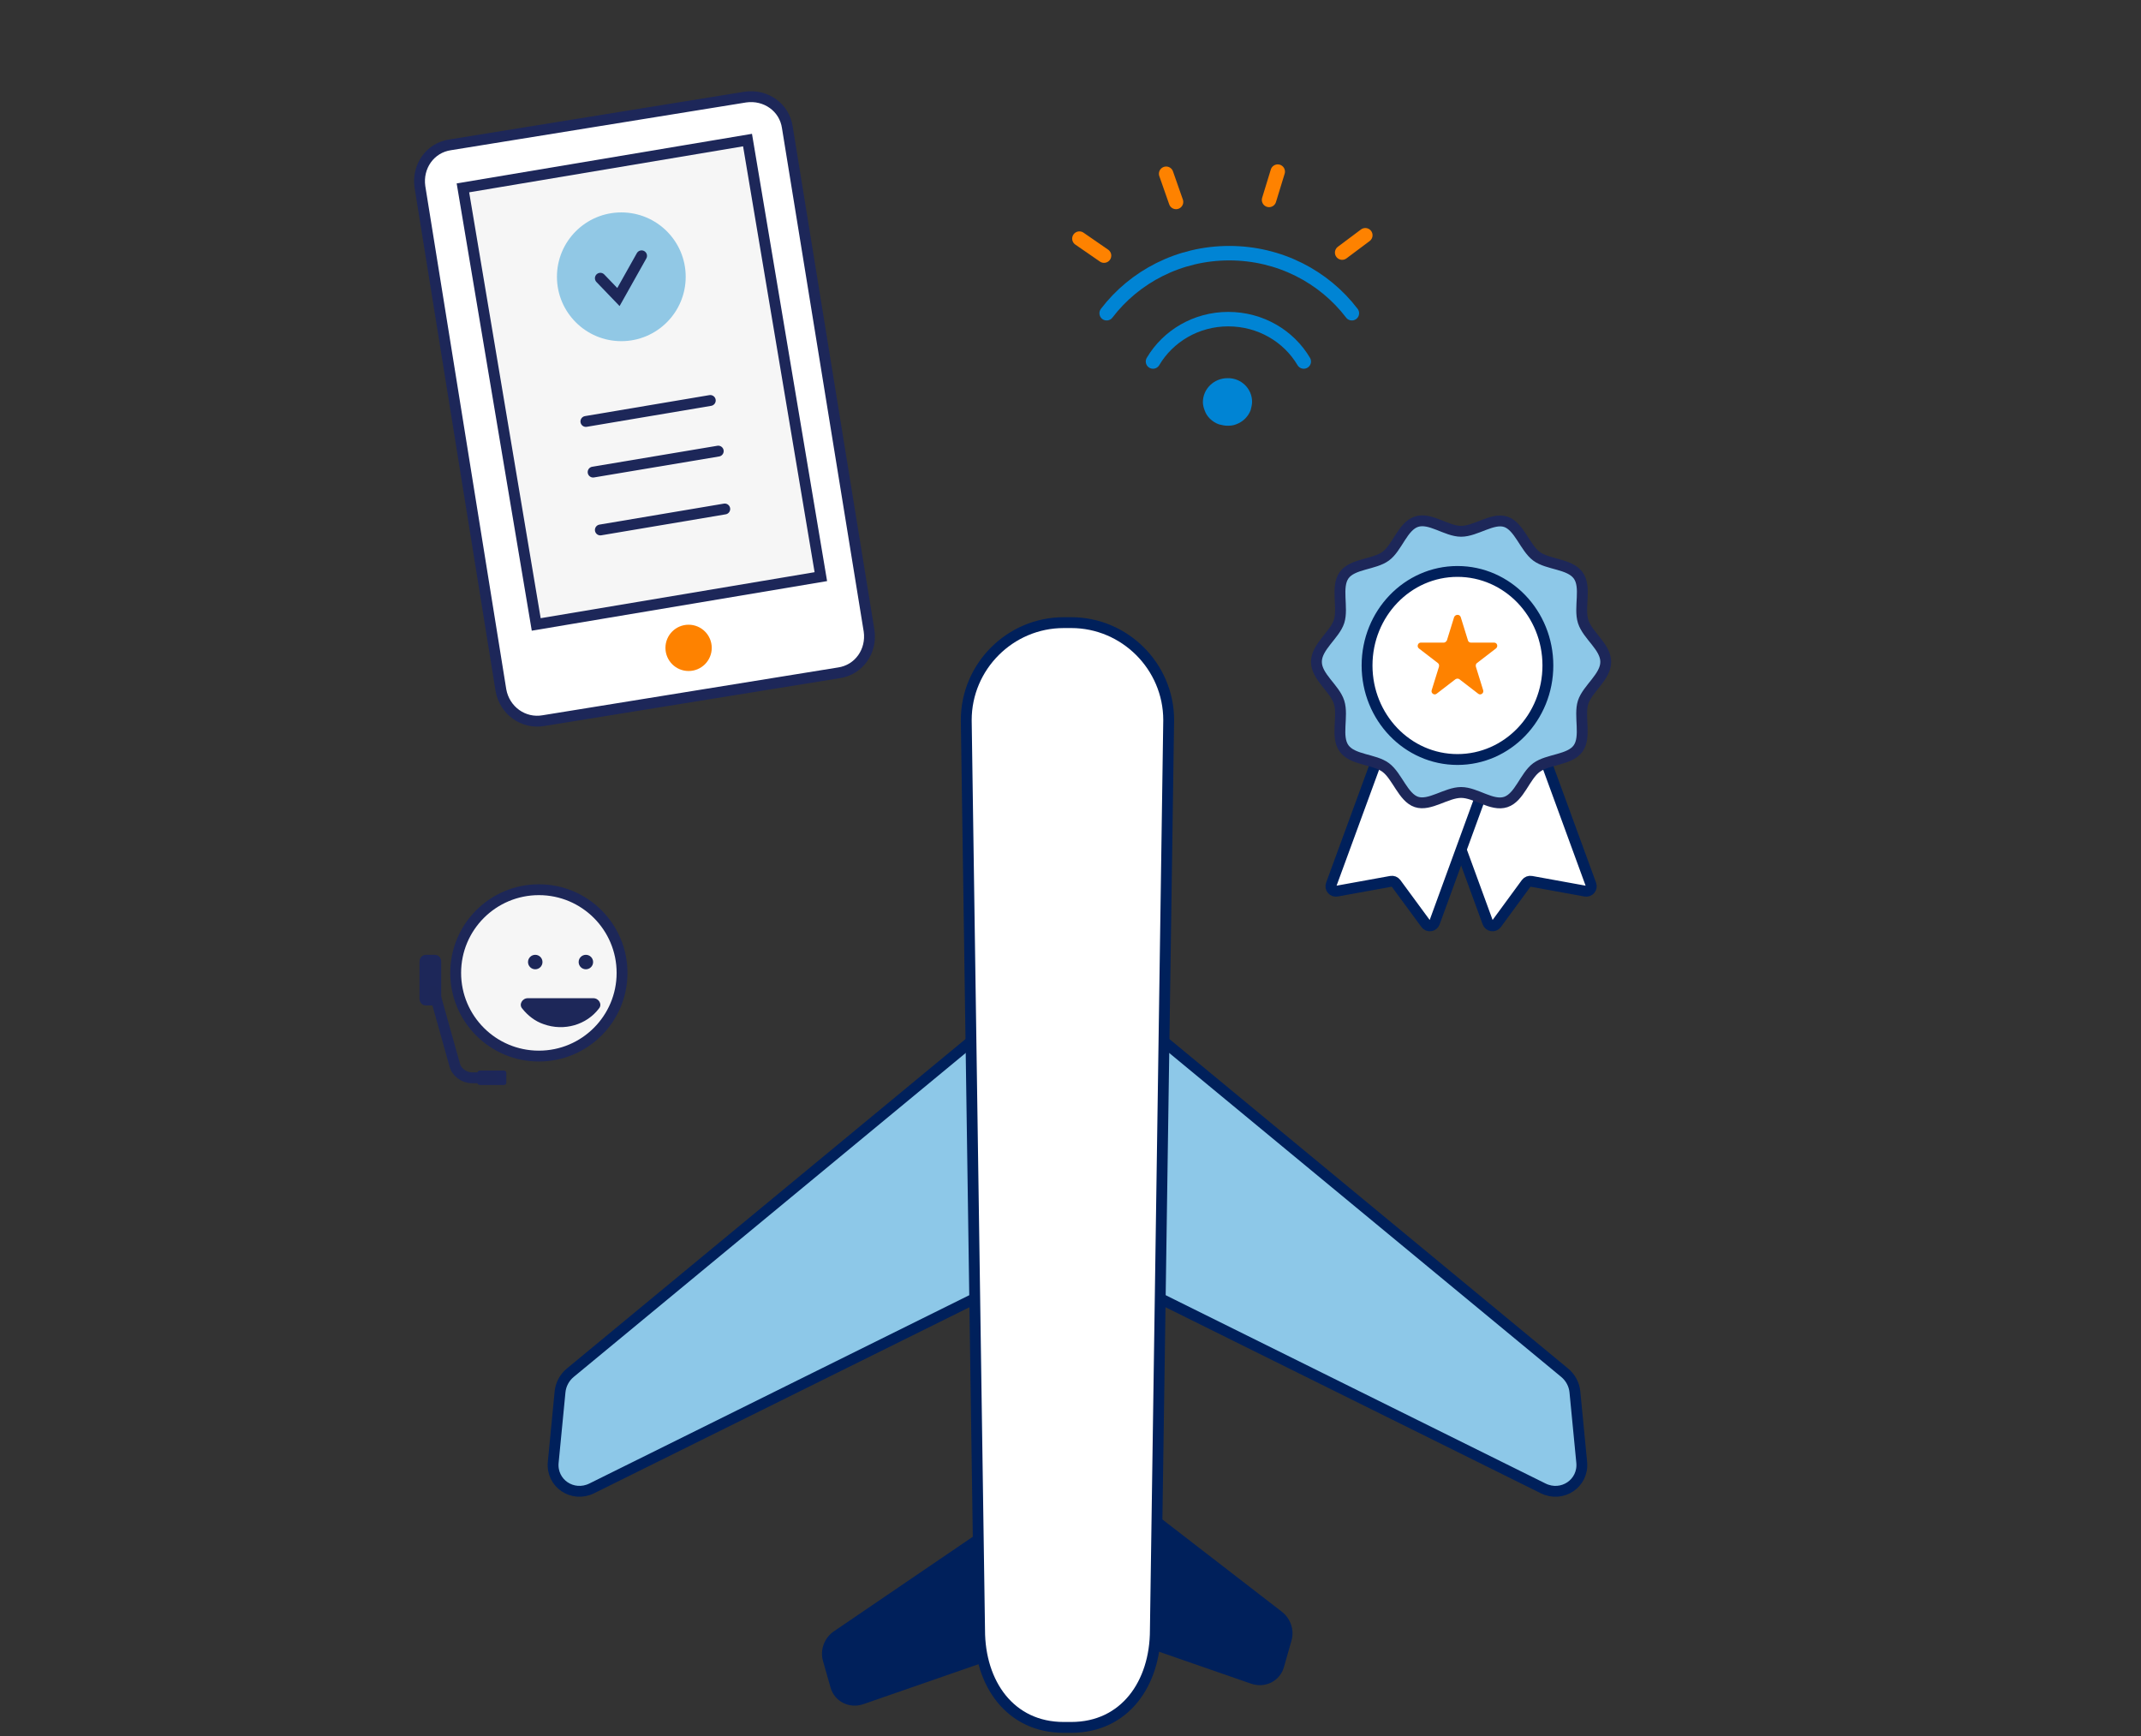 <?xml version="1.0" encoding="UTF-8"?>
<svg width="296px" height="240px" viewBox="0 0 296 240" version="1.1" xmlns="http://www.w3.org/2000/svg" xmlns:xlink="http://www.w3.org/1999/xlink">
    <rect x="0" y="0" width="296" height="240" fill="#333333" stroke="none"/>
    <!-- Generator: Sketch 52.3 (67297) - http://www.bohemiancoding.com/sketch -->
    <title>Iconography / Hero Illustrations / Our Company</title>
    <desc>Created with Sketch.</desc>
    <g id="Iconography-/-Hero-Illustrations-/-Our-Company" stroke="none" stroke-width="1" fill="none" fill-rule="evenodd">
        <g id="Illustration" transform="translate(50, 13)">
            <g id="Group-2" transform="translate(8, 110)">
                <circle id="Oval_11_" stroke="#1D2758" stroke-width="1.5" fill="#F6F6F6" fill-rule="nonzero" cx="16.5" cy="11.5" r="11.5"></circle>
                <circle id="Oval_12_" fill="#1D2759" fill-rule="nonzero" cx="16" cy="10" r="1"></circle>
                <circle id="Oval_13_" fill="#1D2759" fill-rule="nonzero" cx="23" cy="10" r="1"></circle>
                <path d="M24.04,15 C24.797,15 25.301,15.876 24.797,16.433 C23.115,18.662 20.004,19.618 17.146,18.583 C15.969,18.185 14.96,17.389 14.203,16.433 C13.699,15.876 14.203,15 14.96,15 L24.04,15 Z" id="Shape_66_" fill="#1D2759" fill-rule="nonzero"></path>
                <path d="M2.1,16 L0.9,16 C0.375,16 0,15.602 0,15.045 L0,9.955 C0,9.398 0.375,9 0.9,9 L2.1,9 C2.625,9 3,9.398 3,9.955 L3,15.045 C3,15.602 2.625,16 2.1,16 Z" id="Shape_67_" fill="#1D2759" fill-rule="nonzero"></path>
                <path d="M8,26.733 L8,25.267 C8,25.133 8.178,25 8.356,25 L11.644,25 C11.822,25 12,25.133 12,25.267 L12,26.733 C12,26.867 11.822,27 11.644,27 L8.356,27 C8.089,26.933 8,26.867 8,26.733 Z" id="Shape_68_" fill="#1D2759" fill-rule="nonzero"></path>
                <path d="M10,26 L7.253,26 C6.121,26 5.071,25.205 4.828,24.093 L2,14" id="Shape_69_" stroke="#1D2758" stroke-width="1.5" stroke-linecap="round"></path>
            </g>
            <g id="Group" transform="translate(8, 0)">
                <path d="M11.255,82.42 L0.055,12.82 C-0.345,10.02 1.455,7.42 4.255,7.02 L45.055,0.42 C47.855,0.02 50.455,1.82 50.855,4.62 L62.155,74.22 C62.555,77.02 60.755,79.62 57.955,80.02 L17.155,86.62 C14.355,87.12 11.755,85.22 11.255,82.42 Z" id="Shape_61_" stroke="#1D2759" stroke-width="1.5" fill="#FFFFFF" fill-rule="nonzero" stroke-linecap="round"></path>
                <polygon id="Rectangle-path" stroke="#1D2759" stroke-width="1.5" fill="#F6F6F6" fill-rule="nonzero" transform="translate(30.742, 39.846) rotate(-9.532) translate(-30.742, -39.846) " points="10.792 9.246 50.692 9.246 50.692 70.446 10.792 70.446"></polygon>
                <circle id="Oval_8_" fill="#FE8200" fill-rule="nonzero" cx="37.2" cy="76.565" r="3.2"></circle>
                <path d="M23,45.265 L40.2,42.365" id="Shape_62_" stroke="#1D2759" stroke-width="1.5" stroke-linecap="round"></path>
                <path d="M24,52.265 L41.3,49.365" id="Shape_63_" stroke="#1D2759" stroke-width="1.5" stroke-linecap="round"></path>
                <path d="M25,60.265 L42.2,57.365" id="Shape_64_" stroke="#1D2759" stroke-width="1.5" stroke-linecap="round"></path>
                <circle id="Oval_9_" fill="#91C8E5" fill-rule="nonzero" cx="27.9" cy="25.265" r="8.9"></circle>
                <polyline id="Shape_65_" stroke="#1D2759" stroke-width="1.5" stroke-linecap="round" points="25 25.465 27.5 28.065 30.7 22.365"></polyline>
            </g>
            <g id="Plane" transform="translate(97.581, 164.581) rotate(-45) translate(-97.581, -164.581) translate(28.581, 95.581)">
                <path d="M39.5,85.242 L12.087,80.032 C10.547,79.834 9.042,80.571 8.312,81.879 L6.438,85.242 C5.459,86.995 6.178,89.173 8.034,90.073 L26.454,99 L39.5,85.242 Z" id="Fill-1" fill="#00205B"></path>
                <path d="M55.024,99 L57.968,121.914 C58.167,123.454 57.431,124.959 56.122,125.689 L52.76,127.563 C51.004,128.541 48.829,127.822 47.929,125.965 L39,107.548 L55.024,99 Z" id="Fill-3" fill="#00205B"></path>
                <path d="M83,35.789 L11.776,29.018 C10.734,28.919 9.696,29.234 8.9,29.89 L1.35,36.106 C-0.908,37.964 -0.222,41.482 2.579,42.428 L66.557,64 L83,35.789 Z" id="Stroke-9" stroke="#00205B" stroke-width="1.5" fill="#8DC8E8"></path>
                <path d="M102.21,55 L108.982,126.223 C109.081,127.265 108.768,128.306 108.112,129.099 L101.895,136.649 C100.035,138.907 96.517,138.223 95.572,135.422 L74,71.444 L102.21,55 Z" id="Stroke-15" stroke="#00205B" stroke-width="1.5" fill="#8DC8E8"></path>
                <path d="M26.075,112.662 L25.338,111.925 C20.1,106.687 21.401,99.416 26.641,94.177 L114.281,3.93 C119.523,-1.31 128.093,-1.31 133.335,3.93 L134.072,4.665 C139.309,9.905 139.309,18.479 134.072,23.717 C132.657,25.09 131.597,26.12 130.89,26.807 C111.542,45.596 82.52,73.78 43.825,111.359 C38.587,116.599 31.315,117.9 26.075,112.662 Z" id="Stroke-19" stroke="#00205B" stroke-width="1.5" fill="#FFFFFF"></path>
            </g>
            <g id="Group-5" transform="translate(98, 0)">
                <g id="Group-2" transform="translate(5, 22)">
                    <path d="M20.104,20.545 C20.104,20.929 20.006,21.313 19.907,21.697 C19.562,22.609 18.823,23.329 17.887,23.665 C17.542,23.809 17.148,23.857 16.704,23.857 C16.31,23.857 15.916,23.761 15.522,23.665 C14.586,23.329 13.846,22.609 13.551,21.745 C13.403,21.361 13.304,20.977 13.304,20.593 C13.304,18.769 14.832,17.281 16.704,17.281 C18.577,17.233 20.104,18.721 20.104,20.545 Z" id="Shape_24_" fill="#0084D4" fill-rule="nonzero"></path>
                    <path d="M0,8.304 C3.843,3.264 10.003,0 16.951,0 C23.899,0 30.058,3.264 33.901,8.304" id="Shape_25_" stroke="#0084D4" stroke-width="2" stroke-linecap="round"></path>
                    <path d="M27.249,14.976 C25.18,11.472 21.287,9.12 16.803,9.12 C12.368,9.12 8.475,11.472 6.406,14.976" id="Shape_26_" stroke="#0084D4" stroke-width="2" stroke-linecap="round"></path>
                </g>
                <g id="Group-4" transform="translate(20.706, 20.405) rotate(36) translate(-20.706, -20.405) translate(4.706, 7.905)" stroke="#FE8200" stroke-linecap="round" stroke-width="2">
                    <path d="M31.705,0 L30.523,3.82" id="Shape_20_"></path>
                    <path d="M18.068,3.869 L16.738,0" id="Shape_21_"></path>
                    <path d="M7.828,11.657 L4.431,9.306" id="Shape_22_"></path>
                    <path d="M4.135,23.51 L0,23.61" id="Shape_23_"></path>
                </g>
            </g>
            <g id="Best-Price" transform="translate(132, 59)">
                <path d="M30.167,29 L37.957,50.289 C38.044,50.521 37.997,50.783 37.835,50.972 C37.673,51.161 37.421,51.247 37.176,51.197 L29.691,49.838 C29.432,49.79 29.168,49.892 29.012,50.102 L24.89,55.725 C24.74,55.926 24.491,56.029 24.242,55.993 C23.993,55.957 23.784,55.789 23.696,55.555 L16,34.514" id="Shape" stroke="#00205B" stroke-width="1.5" fill="#FFFFFF" fill-rule="nonzero" stroke-linecap="round"></path>
                <path d="M9.847,29 L2.043,50.289 C1.956,50.521 2.003,50.783 2.165,50.972 C2.327,51.161 2.58,51.247 2.824,51.197 L10.315,49.838 C10.574,49.79 10.838,49.892 10.995,50.102 L15.127,55.725 C15.277,55.926 15.526,56.029 15.775,55.993 C16.025,55.957 16.234,55.789 16.322,55.555 L24,34.514" id="Shape" stroke="#00205B" stroke-width="1.5" fill="#FFFFFF" fill-rule="nonzero" stroke-linecap="round"></path>
                <path d="M40,19.504 C40,21.574 37.471,23.218 36.869,25.087 C36.267,26.956 37.334,29.864 36.176,31.477 C35.018,33.09 32.017,32.935 30.417,34.114 C28.817,35.292 28.078,38.247 26.174,38.875 C24.27,39.503 22.038,37.557 20.004,37.557 C17.97,37.557 15.662,39.48 13.826,38.867 C11.99,38.255 11.167,35.285 9.583,34.106 C7.998,32.927 5.012,33.098 3.824,31.469 C2.636,29.841 3.748,27.018 3.131,25.079 C2.514,23.141 0,21.574 0,19.496 C0,17.418 2.529,15.781 3.131,13.912 C3.733,12.044 2.666,9.136 3.824,7.523 C4.982,5.91 7.983,6.065 9.583,4.886 C11.183,3.707 11.922,0.753 13.826,0.124 C15.73,-0.504 17.97,1.451 20.004,1.451 C22.038,1.451 24.346,-0.473 26.182,0.14 C28.018,0.753 28.84,3.723 30.425,4.901 C32.009,6.08 34.995,5.91 36.184,7.538 C37.372,9.167 36.26,11.989 36.877,13.928 C37.494,15.867 40,17.425 40,19.504 Z" id="Shape" fill="#8DC8E8" fill-rule="nonzero"></path>
                <path d="M40,19.504 C40,21.574 37.471,23.218 36.869,25.087 C36.267,26.956 37.334,29.864 36.176,31.477 C35.018,33.09 32.017,32.935 30.417,34.114 C28.817,35.292 28.078,38.247 26.174,38.875 C24.27,39.503 22.038,37.557 20.004,37.557 C17.97,37.557 15.662,39.48 13.826,38.867 C11.99,38.255 11.167,35.285 9.583,34.106 C7.998,32.927 5.012,33.098 3.824,31.469 C2.636,29.841 3.748,27.018 3.131,25.079 C2.514,23.141 0,21.574 0,19.496 C0,17.418 2.529,15.781 3.131,13.912 C3.733,12.044 2.666,9.136 3.824,7.523 C4.982,5.91 7.983,6.065 9.583,4.886 C11.183,3.707 11.922,0.753 13.826,0.124 C15.73,-0.504 17.97,1.451 20.004,1.451 C22.038,1.451 24.346,-0.473 26.182,0.14 C28.018,0.753 28.84,3.723 30.425,4.901 C32.009,6.08 34.995,5.91 36.184,7.538 C37.372,9.167 36.26,11.989 36.877,13.928 C37.494,15.867 40,17.425 40,19.504 Z" id="Shape" stroke="#1D2759" stroke-width="1.5"></path>
                <ellipse id="Oval" stroke="#00205B" stroke-width="1.5" fill="#FFFFFF" fill-rule="nonzero" stroke-linecap="round" cx="19.5" cy="20" rx="12.5" ry="13"></ellipse>
                <path d="M19.947,13.303 L20.95,16.537 C20.997,16.739 21.188,16.841 21.379,16.841 L24.577,16.841 C25.006,16.841 25.15,17.396 24.815,17.649 L22.19,19.67 C22.047,19.771 22,19.974 22.047,20.176 L23.05,23.41 C23.193,23.814 22.715,24.168 22.381,23.915 L19.756,21.894 C19.613,21.793 19.422,21.793 19.231,21.894 L16.606,23.915 C16.272,24.168 15.795,23.814 15.938,23.41 L16.94,20.176 C16.988,19.974 16.94,19.771 16.797,19.67 L14.172,17.649 C13.838,17.396 14.029,16.841 14.411,16.841 L17.609,16.841 C17.8,16.841 17.943,16.689 18.038,16.537 L19.04,13.303 C19.231,12.899 19.804,12.899 19.947,13.303 Z" id="Shape_35_" fill="#FE8200" fill-rule="nonzero"></path>
            </g>
        </g>
    </g>
</svg>